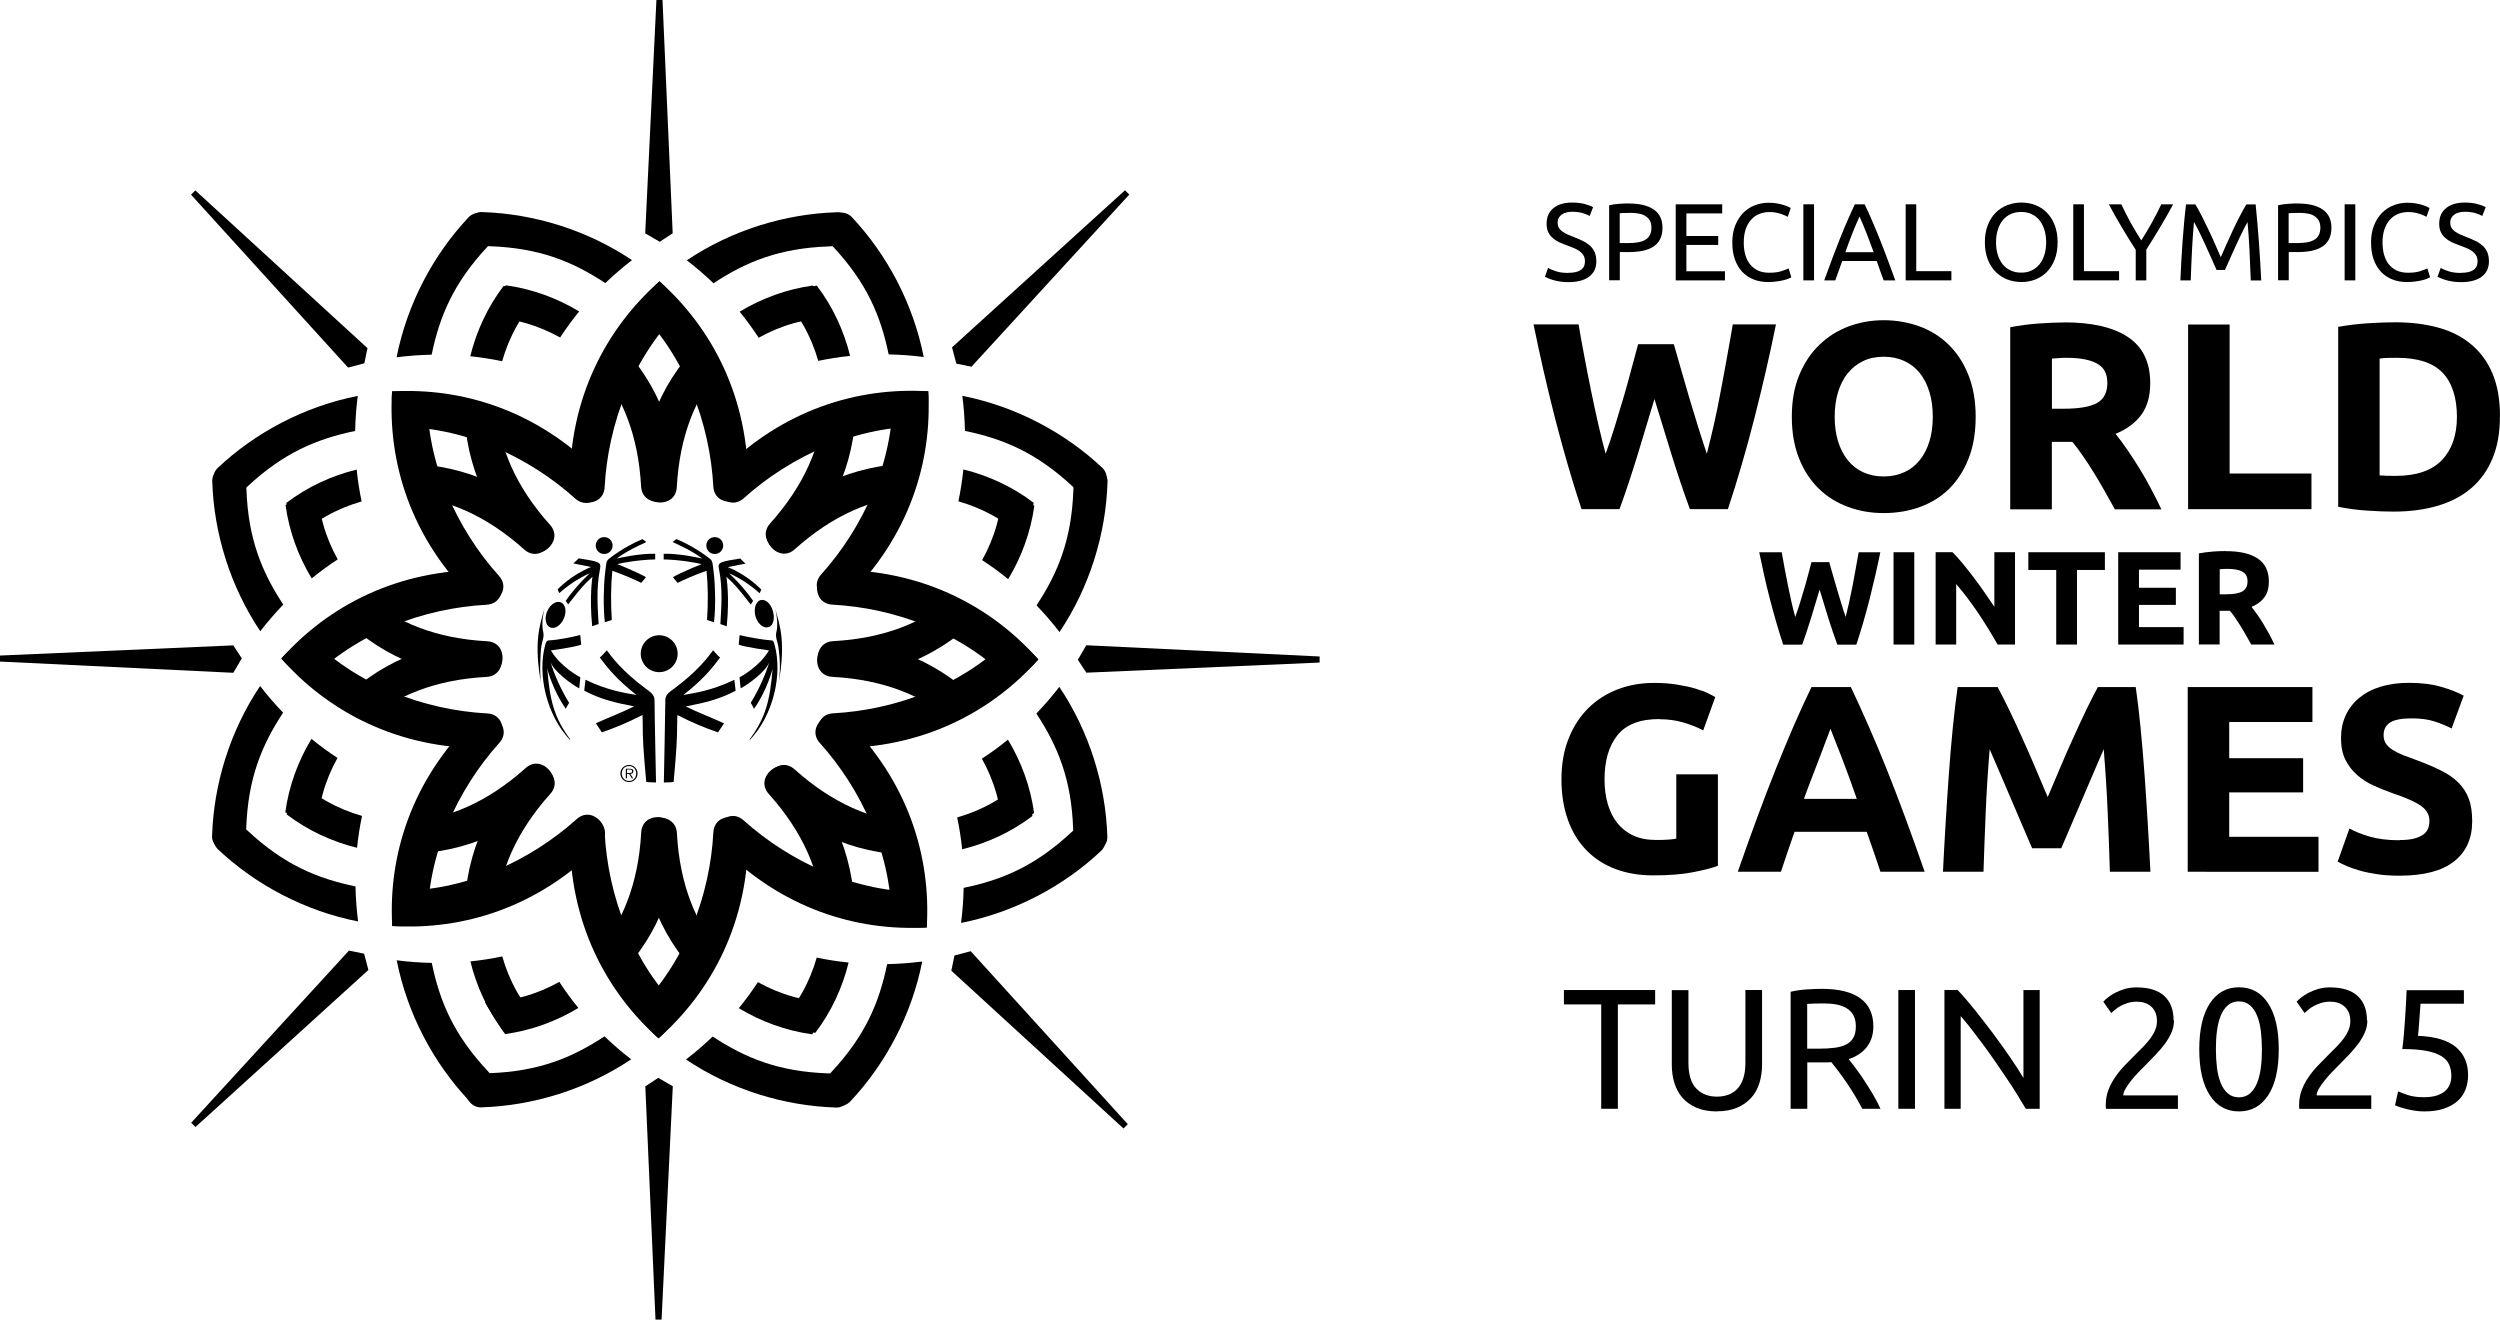 <svg height="229" viewBox="0 0 432 229" width="432" xmlns="http://www.w3.org/2000/svg"><g fill="#000" fill-rule="evenodd"><path d="m142.81 112.29s.09-.02.16-.03.14-.02.23-.02c.06 0 .11 0 .16.03.04.02.08.04.11.07 0 0 .02-.01.04-.03.02-.01.04-.02.07-.03s.06-.02.09-.03c.03 0 .07-.01.11-.01.07 0 .13.01.18.03s.08.05.11.09.04.09.05.14c0 .05.01.11.01.18v.54h-.17v-.51c0-.06 0-.11 0-.15s-.02-.08-.03-.1c-.02-.03-.04-.05-.06-.06-.03-.01-.06-.02-.1-.02-.06 0-.11 0-.14.02-.04.02-.06.03-.08.04 0 .03.02.07.02.11v.12.54h-.17v-.51c0-.06 0-.11 0-.15s-.02-.08-.03-.1c-.02-.03-.04-.05-.06-.06-.03-.01-.06-.02-.1-.02-.02 0-.04 0-.06 0s-.04 0-.06 0-.03 0-.05 0-.02 0-.03 0v.82h-.17v-.94zm1.93.81h.11c.03 0 .06 0 .08-.01v-.29s-.03-.01-.06-.02c-.03 0-.06 0-.1 0-.03 0-.05 0-.08 0s-.06.01-.08.02-.04.03-.06.05-.02.05-.02.08c0 .06.02.1.06.13.04.02.09.04.16.04zm-.02-.86c.07 0 .13 0 .18.03.05.02.09.04.12.08.03.03.05.07.06.12s.02.1.02.15v.6s-.04 0-.06.01c-.03 0-.06 0-.09.01-.03 0-.07 0-.11.01-.04 0-.08 0-.12 0-.05 0-.1 0-.15-.02-.05-.01-.09-.03-.12-.05s-.06-.06-.08-.1-.03-.09-.03-.14.01-.1.03-.14.05-.07.09-.09.08-.04.13-.05.1-.02.16-.02h.05.05.04.03v-.05s0-.06 0-.08c0-.03-.02-.05-.03-.07-.02-.02-.04-.04-.07-.05s-.06-.02-.11-.02c-.06 0-.11 0-.15.01-.04 0-.07.02-.1.02l-.02-.14s.06-.02.11-.03c.05 0 .11-.01.17-.01zm1.28.22s-.05-.03-.09-.05-.08-.02-.13-.02-.09 0-.13.03c-.04.02-.06.04-.09.07-.02.03-.04.07-.05.11 0 .04-.01.09-.01.14 0 .11.03.2.08.26.06.06.13.09.22.09h.12c.03 0 .06 0 .07-.01v-.61zm0-.65.17-.03v1.41s-.09.02-.15.03-.13.02-.21.02c-.07 0-.14-.01-.2-.04-.06-.02-.11-.06-.15-.1s-.07-.1-.1-.16c-.02-.06-.03-.13-.03-.21s0-.14.03-.2c.02-.06.05-.11.08-.16.04-.04.08-.08.14-.1.05-.02.12-.04.18-.04s.1 0 .15.02c.04.01.07.03.1.04v-.49zm.42.93c0-.09.01-.16.04-.22.02-.06.06-.12.1-.16s.09-.07.14-.09.11-.03.16-.03c.13 0 .23.04.3.12s.1.2.1.37v.03.03h-.66c0 .1.04.18.09.23s.13.08.24.08c.06 0 .11 0 .15-.02.04-.01.07-.02.09-.03l.02.15s-.06.02-.11.04c-.05.01-.11.02-.18.02-.08 0-.16-.01-.22-.04s-.11-.06-.15-.1-.07-.1-.09-.16-.03-.13-.03-.2zm.66-.09c0-.08-.02-.14-.06-.19s-.1-.08-.17-.08c-.04 0-.07 0-.1.02s-.06.04-.08.06-.04.05-.05.09c-.01.03-.02.06-.02.1zm1.65.58c-.03-.09-.07-.19-.11-.31-.04-.11-.07-.23-.11-.36-.03.12-.07.24-.11.36-.04.11-.07.22-.11.31h-.15c-.06-.13-.11-.27-.17-.44-.05-.16-.11-.34-.15-.53h.19c.01.06.03.12.04.19.02.07.04.14.05.2.02.07.04.13.06.2.02.06.04.12.06.17.02-.06.04-.12.06-.18.02-.07.04-.13.06-.2s.04-.13.05-.19c.02-.06.03-.12.04-.18h.14c.01.06.02.12.04.18s.03.13.05.19c.02.07.04.13.06.2.02.06.04.13.06.18.02-.05.04-.1.06-.17.02-.06.04-.13.06-.2s.04-.14.06-.2c.02-.07.03-.13.04-.19h.18c-.05.19-.1.37-.15.53s-.11.31-.17.44h-.15zm.82 0h-.17v-.97h.17zm-.08-1.14s-.06-.01-.08-.03-.03-.05-.03-.08.01-.06.03-.08.05-.03.08-.03.06 0 .08.03c.02.02.03.05.03.08s-.01.06-.03.08-.05.03-.08.03zm.54.17h.37v.15h-.37v.45s0 .09.01.12c0 .03.02.06.03.07.02.02.03.03.06.04.02 0 .05.01.08.01.05 0 .09 0 .13-.02.03-.01.05-.02.07-.02l.03.14s-.05.02-.09.03-.09.02-.15.02c-.07 0-.12 0-.16-.02s-.08-.04-.1-.08c-.03-.03-.04-.07-.05-.12s-.02-.11-.02-.17v-.86l.17-.03v.3zm.59.97v-1.41l.17-.03v.49s.07-.02.1-.03c.04 0 .07-.01.11-.01.08 0 .14.01.19.03s.09.05.12.09.05.09.06.14.02.11.02.18v.54h-.17v-.51c0-.06 0-.11-.01-.15 0-.04-.02-.08-.04-.1-.02-.03-.04-.04-.07-.06-.03-.01-.07-.02-.12-.02-.02 0-.04 0-.06 0s-.04 0-.06 0-.03 0-.05 0c-.01 0-.02 0-.03 0v.8h-.17zm1.78.01c-.11 0-.18-.03-.23-.07-.04-.04-.07-.11-.07-.2v-1.16l.17-.03v1.16.07c0 .02.01.03.02.04s.03.02.04.02c.02 0 .04.01.07.01l-.02.15zm1.07-.5c0 .08-.01.15-.03.21s-.05.12-.09.16-.09.08-.14.1c-.06.02-.12.04-.18.04s-.13-.01-.18-.04c-.06-.02-.1-.06-.14-.1s-.07-.1-.09-.16-.03-.13-.03-.21.01-.14.03-.21c.02-.06.05-.12.09-.16s.09-.08.14-.1c.06-.02.12-.04.18-.04s.13.01.18.04c.06.02.1.06.14.1s.07.1.09.16.03.13.03.21zm-.18 0c0-.11-.02-.2-.07-.26s-.12-.1-.2-.1-.15.03-.2.1c-.05.06-.07.15-.07.26s.02.2.07.26.12.1.2.1.15-.03.2-.1c.05-.06.07-.15.07-.26zm1.15-.48c-.05.18-.1.35-.17.52-.06.17-.13.31-.19.45h-.16c-.06-.13-.12-.28-.19-.45-.06-.17-.12-.34-.17-.52h.19c.01.06.03.13.05.19.02.07.04.14.06.2.02.07.05.13.07.2.02.06.05.12.07.17.02-.05.04-.11.07-.17.02-.06.05-.13.07-.2s.04-.14.07-.2c.02-.07.04-.13.05-.19zm.1.48c0-.09.01-.16.04-.22.02-.06.06-.12.1-.16s.09-.07.14-.09.11-.03.16-.03c.13 0 .23.04.3.12s.1.2.1.37v.03.03h-.66c0 .1.04.18.09.23s.13.08.24.08c.06 0 .11 0 .15-.02.04-.01.07-.02.09-.03l.02.15s-.06.02-.11.04c-.05.01-.11.02-.18.02-.08 0-.16-.01-.22-.04s-.11-.06-.15-.1-.07-.1-.09-.16-.03-.13-.03-.2zm.66-.09c0-.08-.02-.14-.06-.19s-.1-.08-.17-.08c-.04 0-.07 0-.1.02s-.06.04-.08.06-.04.05-.05.09c-.01.03-.02.06-.02.1zm1.03-.35s.05-.03.1-.04c.04-.01.09-.02.15-.02.07 0 .13.01.18.04.05.02.1.06.14.1s.07.1.08.16c.02.06.03.13.03.2 0 .08-.01.15-.03.21s-.06.12-.1.16-.09.08-.15.1-.13.04-.2.04c-.08 0-.15 0-.21-.02-.06-.01-.11-.02-.15-.03v-1.38l.17-.03v.52zm0 .78s.04 0 .07.01h.12c.09 0 .17-.03.22-.09.06-.06.08-.15.08-.26 0-.05 0-.1-.02-.14 0-.04-.03-.08-.05-.11s-.05-.06-.09-.07c-.04-.02-.08-.03-.13-.03s-.09 0-.13.02-.07.03-.09.05v.61zm.78.33s.03.01.05.02h.06c.07 0 .12-.02.16-.05s.07-.08.1-.15c-.08-.15-.15-.31-.22-.47-.07-.17-.12-.34-.17-.51h.19c.01.06.03.12.05.18s.04.13.06.2.05.14.08.2c.03.07.06.13.09.2.05-.13.09-.26.12-.39s.07-.26.1-.39h.18c-.04.18-.09.36-.15.52-.05.17-.11.32-.18.47-.02.06-.05.1-.08.14s-.06.07-.09.1-.07.04-.11.06c-.04.01-.09.02-.14.02-.01 0-.03 0-.04 0-.02 0-.03 0-.04 0s-.03 0-.04-.01c-.01 0-.02 0-.02 0l.03-.14zm1.25-.28s-.01.06-.03.09c-.02.02-.05.04-.09.04s-.07-.01-.09-.04c-.02-.02-.03-.05-.03-.09s.01-.06.03-.09c.02-.02.05-.04.09-.04s.07.01.09.04c.02.02.03.05.03.09zm0-.75s-.01.06-.03.09c-.02.02-.05.04-.09.04s-.07-.01-.09-.04c-.02-.02-.03-.05-.03-.09s.01-.06.03-.09c.02-.02.05-.04.09-.04s.07.01.09.04c.02.02.03.05.03.09zm-13.83 2.29h.18v.6s-.04.01-.06.02c-.03 0-.06.01-.1.02-.04 0-.08.01-.12.02-.04 0-.09 0-.13 0-.09 0-.17-.01-.25-.04-.07-.03-.14-.07-.19-.13s-.09-.13-.12-.21-.04-.18-.04-.29.02-.2.05-.29c.03-.08.08-.15.13-.21.06-.06.12-.1.2-.13.07-.03.16-.04.24-.04.06 0 .11 0 .16.01.05 0 .08.02.12.03.03.01.06.02.08.03s.03.02.04.02l-.06.15s-.08-.04-.14-.06-.12-.02-.18-.02c-.07 0-.13.01-.18.04-.05.02-.1.06-.14.1s-.07.1-.09.16-.03.14-.03.21 0 .15.03.21c.02.06.05.12.08.16.04.05.08.08.14.1.05.02.12.04.19.04h.13c.04 0 .06-.01.08-.02v-.48zm.62.64h-.17v-.97h.17zm-.08-1.14s-.06-.01-.08-.03-.03-.05-.03-.08.01-.06.03-.08.05-.03.08-.03.06 0 .08.03c.02.02.03.05.03.08s-.01.06-.03.08-.05.03-.08.03zm.71 1.01h.11c.03 0 .06 0 .08-.01v-.29s-.03-.01-.06-.02-.06 0-.1 0c-.03 0-.05 0-.08 0s-.06.01-.08.02-.04.03-.06.05-.02.05-.02.08c0 .06.02.1.06.13.04.02.09.04.16.04zm-.02-.86c.07 0 .13 0 .18.03.05.02.09.04.12.08.03.03.05.07.06.12s.02.1.02.15v.6s-.04 0-.06.01-.06 0-.09.01c-.03 0-.07 0-.11.01-.04 0-.08 0-.12 0-.05 0-.1 0-.15-.02-.05-.01-.09-.03-.12-.05s-.06-.06-.08-.1-.03-.09-.03-.14.01-.1.03-.14.05-.07.09-.09.08-.04.13-.05.1-.02.16-.02h.05.05.04.03v-.05s0-.06 0-.08c0-.03-.02-.05-.03-.07-.02-.02-.04-.04-.07-.05s-.06-.02-.11-.02c-.06 0-.11 0-.15.01-.04 0-.07.02-.1.02l-.02-.14s.06-.02.11-.03c.05 0 .11-.01.17-.01zm1.08 1.01c-.08 0-.15-.01-.21-.04-.06-.02-.11-.06-.15-.1s-.07-.1-.09-.16-.03-.13-.03-.2.01-.14.03-.2.05-.12.09-.16c.04-.05.09-.08.15-.11s.12-.04.19-.04c.04 0 .09 0 .13.01.04 0 .08.02.12.04l-.04.15s-.06-.02-.09-.03c-.03 0-.07-.01-.11-.01-.1 0-.17.03-.22.09s-.08.15-.08.27c0 .05 0 .1.02.14.01.04.03.08.06.11s.06.05.1.07.09.02.15.02c.05 0 .09 0 .12-.01.04 0 .07-.02.09-.03l.02.14s-.02.01-.04.02c-.02 0-.04.01-.06.01s-.05 0-.08.01c-.03 0-.05 0-.08 0zm1.27-.5c0 .08-.01.15-.03.21s-.05.12-.09.16-.09.08-.14.1c-.06.02-.12.04-.18.04s-.13-.01-.18-.04c-.06-.02-.1-.06-.14-.1s-.07-.1-.09-.16-.03-.13-.03-.21.01-.14.03-.21c.02-.06.05-.12.09-.16s.09-.08.14-.1c.06-.02.12-.04.18-.04s.13.01.18.04c.06.02.1.06.14.1s.07.1.09.16.03.13.03.21zm-.18 0c0-.11-.02-.2-.07-.26s-.12-.1-.2-.1-.15.03-.2.1c-.05.06-.07.15-.07.26s.02.2.07.26.12.1.2.1.15-.03.2-.1c.05-.06.07-.15.07-.26zm.43-.46s.09-.02.16-.03.14-.02.23-.02c.06 0 .11 0 .16.03.04.02.08.04.11.07 0 0 .02-.01.04-.03.02-.01.04-.02.07-.03s.06-.02.09-.03c.03 0 .07-.01.11-.01.07 0 .13.01.18.03s.08.05.11.09.04.09.05.14c0 .05.01.11.01.18v.54h-.17v-.51c0-.06 0-.11 0-.15s-.02-.08-.03-.1c-.02-.03-.04-.05-.06-.06-.03-.01-.06-.02-.1-.02-.06 0-.11 0-.14.02-.04.02-.06.03-.08.04 0 .03.02.07.02.11v.12.54h-.17v-.51c0-.06 0-.11 0-.15s-.02-.08-.03-.1c-.02-.03-.04-.05-.06-.06-.03-.01-.06-.02-.1-.02-.02 0-.04 0-.06 0s-.04 0-.06 0-.03 0-.05 0-.02 0-.03 0v.82h-.17v-.94zm2.45.46c0 .08-.01.15-.03.21s-.05.12-.09.16-.09.08-.14.1c-.06.02-.12.04-.18.04s-.13-.01-.18-.04c-.06-.02-.1-.06-.14-.1s-.07-.1-.09-.16-.03-.13-.03-.21.01-.14.03-.21c.02-.06.05-.12.09-.16s.09-.08.14-.1c.06-.02.12-.04.18-.04s.13.01.18.04c.06.02.1.06.14.1s.07.1.09.16.03.13.03.21zm-.18 0c0-.11-.02-.2-.07-.26s-.12-.1-.2-.1-.15.03-.2.1c-.05.06-.07.15-.07.26s.02.2.07.26.12.1.2.1.15-.03.2-.1c.05-.06.07-.15.07-.26zm.86-.81h.18v1.29h-.18zm.65.32h.37v.15h-.37v.45s0 .09.01.12c0 .03.02.06.03.07.01.02.03.03.06.04.02 0 .05.01.08.01.05 0 .09 0 .13-.02.03-.01.05-.02.07-.02l.03.14s-.05.02-.09.03-.09.02-.15.02c-.07 0-.12 0-.16-.02s-.08-.04-.1-.08c-.03-.03-.04-.07-.05-.12s-.02-.11-.02-.17v-.86l.17-.03v.3z"/><path d="m152.93 115.18h.11c.03 0 .06 0 .08-.01v-.29s-.03-.01-.06-.02c-.03 0-.06 0-.1 0-.03 0-.05 0-.08 0s-.06.01-.08.02-.04.03-.06.05-.02.05-.02.08c0 .06.02.1.06.13.04.02.09.04.16.04zm-.01-.86c.07 0 .13 0 .18.03.05.02.09.04.12.08.03.03.05.07.06.12s.02.1.02.15v.6s-.04 0-.06.01c-.03 0-.06 0-.09.01-.03 0-.07 0-.11.01-.04 0-.08 0-.12 0-.05 0-.1 0-.15-.02-.05-.01-.09-.03-.12-.05s-.06-.06-.08-.1-.03-.09-.03-.14.01-.1.03-.14.05-.07.09-.09.08-.04.13-.05.1-.02.16-.02h.05.05.04.03v-.05s0-.06 0-.08c0-.03-.02-.05-.03-.07-.02-.02-.04-.04-.07-.05s-.06-.02-.11-.02c-.06 0-.11 0-.15.01-.04 0-.07.02-.1.02l-.02-.14s.06-.02.11-.03c.05 0 .11-.01.17-.01zm.95 1.01c-.11 0-.18-.03-.23-.07-.04-.04-.07-.11-.07-.2v-1.16l.17-.03v1.16.07c0 .02.01.03.02.04s.03.02.04.02c.02 0 .04.01.07.01l-.02.15zm.39-.02h-.17v-.97h.17zm-.09-1.14s-.06-.01-.08-.03-.03-.05-.03-.08.01-.06.03-.08.05-.03.08-.03.06 0 .08.03c.02.02.03.05.03.08s-.01.06-.03.08-.05.03-.08.03zm.71 1.01h.11c.03 0 .06 0 .08-.01v-.29s-.03-.01-.06-.02c-.03 0-.06 0-.1 0-.03 0-.05 0-.08 0s-.06.01-.08.02-.04.03-.06.05-.02.05-.02.08c0 .06.02.1.06.13.04.02.09.04.16.04zm-.02-.86c.07 0 .13 0 .18.03.05.02.09.04.12.08.03.03.05.07.06.12s.02.1.02.15v.6s-.04 0-.06.01c-.03 0-.06 0-.09.01-.03 0-.07 0-.11.01-.04 0-.08 0-.12 0-.05 0-.1 0-.15-.02-.05-.01-.09-.03-.12-.05s-.06-.06-.08-.1-.03-.09-.03-.14.01-.1.03-.14.05-.07.09-.09.08-.04.13-.05.1-.02.16-.02h.05.05.04.03v-.05s0-.06 0-.08c0-.03-.02-.05-.03-.07-.02-.02-.04-.04-.07-.05s-.06-.02-.11-.02c-.06 0-.11 0-.15.01-.04 0-.07.02-.1.02l-.02-.14s.06-.02.11-.03c.05 0 .11-.01.17-.01zm.66.05s.09-.02.16-.03.14-.02.23-.02c.08 0 .14.01.19.03s.09.05.12.09.05.09.06.14.02.11.02.18v.54h-.17v-.51c0-.06 0-.11-.01-.15 0-.04-.02-.08-.04-.1-.02-.03-.04-.04-.07-.06-.03-.01-.07-.02-.12-.02-.02 0-.04 0-.06 0s-.04 0-.06 0-.03 0-.05 0c-.01 0-.02 0-.03 0v.82h-.17v-.94zm1.92.46c0 .08-.01.15-.03.21s-.05.12-.09.16-.09.08-.14.1c-.06.02-.12.04-.18.04s-.13-.01-.18-.04c-.06-.02-.1-.06-.14-.1s-.07-.1-.09-.16-.03-.13-.03-.21.01-.14.03-.21c.02-.06.05-.12.09-.16s.09-.08.14-.1c.06-.02.12-.04.18-.04s.13.01.18.04c.06.02.1.06.14.1s.07.1.09.16.03.13.03.21zm-.18 0c0-.11-.02-.2-.07-.26s-.12-.1-.2-.1-.15.03-.2.1c-.05.06-.07.15-.07.26s.02.2.07.26.12.1.2.1.15-.03.2-.1c.05-.06.07-.15.07-.26z"/><path d="m95.07 108.42c.8.34 1.86-.35 2.37-1.55.52-1.19.28-2.44-.51-2.78-.8-.34-1.86.35-2.37 1.54-.37.86-.35 1.74-.02 2.3.13.22.31.39.53.48z" fill-rule="nonzero"/><path d="m104.4 95.73c.81 0 1.46-.65 1.46-1.46s-.65-1.46-1.46-1.46-1.46.65-1.46 1.46.65 1.46 1.46 1.46z" fill-rule="nonzero"/><path d="m104.55 99.14c-.23 1.87-.35 5.72-.03 8.37 0 0 1.2-.35 1.2-.38-.2-2.93-.16-5.99.09-8.5 2.27.81 3.8 1.51 5 2.09.29-.31.53-.66.81-.98-1.29-.79-4.91-2.25-4.95-2.26.84-.23 3.7-.75 6.55-.81.01 0-.02-.98 0-.98-2.64-.08-6.31.73-6.67.84 1.79-1.34 3.57-2.13 5.13-2.86-.12-.08-.65-.51-.65-.51-3.33 1.36-5.84 3.43-5.86 3.45-.45.41-.39.64-.62 2.54z" fill-rule="nonzero"/><path d="m96.65 102.49c2.61-2.36 5.3-3.46 5.26-3.42-2.08 1.95-3.31 3.55-4.15 4.75.15.21.26.43.41.63 2.43-3.09 2.53-3.21 4.21-4.79 0 .04-.57 3.37-.05 8.56 0 0 1.1-.42 1.11-.37-.14-2.81-.46-6.05.26-9.64.19-1.04-.17-1.18-3.7-1.73-.23.26-.39.38-.92.88l3.06.61c-3.58 1.46-5.78 3.88-5.78 3.88s.27.65.29.62z" fill-rule="nonzero"/><path d="m123.51 95.73c.81 0 1.46-.65 1.46-1.46s-.65-1.46-1.46-1.46-1.46.65-1.46 1.46.65 1.46 1.46 1.46z" fill-rule="nonzero"/><path d="m114.68 96.67c2.85.06 5.7.58 6.55.81-.03.01-3.66 1.47-4.95 2.26.28.32.52.67.81.98 1.2-.58 2.73-1.29 5-2.09.26 2.52.29 5.57.09 8.5 0 .03 1.2.38 1.2.38.32-2.65.2-6.5-.03-8.37-.23-1.9-.18-2.13-.62-2.54-.02-.02-2.52-2.08-5.86-3.45 0 0-.52.43-.65.51 1.56.73 3.34 1.52 5.13 2.86-.36-.1-4.03-.91-6.67-.83.03 0-.01.98 0 .98z" fill-rule="nonzero"/><path d="m124.22 98.22c.72 3.58.41 6.83.26 9.64 0-.04 1.1.37 1.1.37.52-5.19-.05-8.52-.06-8.56 1.68 1.58 1.78 1.7 4.21 4.79.15-.2.26-.43.41-.63-.84-1.2-2.07-2.81-4.15-4.75-.04-.04 2.66 1.06 5.26 3.42.03.03.3-.62.3-.62s-2.2-2.42-5.78-3.88l3.06-.61c-.53-.5-.69-.62-.92-.88-3.53.55-3.89.69-3.7 1.73z" fill-rule="nonzero"/><path d="m93.87 109.2c-.45-1.78.27-4.19.25-4.15-.92 3.14-1.89 6-.62 13.11-.27-1.67-.14-5.31.05-6.52.13-.83.53-1.58.32-2.44z" fill-rule="nonzero"/><path d="m100.25 109.74c-1.62.38-3.73.84-5.4.92-.48.02-.58.57-.63.77-1.41 5.13.23 12.16 4.27 16.43 0 0 .06-.09.05-.09-2.74-3.7-3.54-6.66-3.97-12.23 0 .04.92 3.72 3.21 6.95-.03-.04.48-.94.56-1.04-1.43-2.31-2.6-4.97-3.24-7.14.49 1.64 3.78 4.04 4.99 4.64l.19-1.91c-.13-.07-3.42-1.8-5.09-4.65.03 0 4.25-.57 5.24-1-.08-.49-.13-1.65-.17-1.65z" fill-rule="nonzero"/><path d="m133.38 110.67c-1.67-.12-3.94-.54-5.56-.92-.04 0-.1 1.15-.17 1.64.99.43 5.2.99 5.23 1-1.67 2.86-4.97 4.59-5.09 4.65l.19 1.91c1.21-.6 4.51-3 4.99-4.64-.64 2.16-1.82 4.82-3.24 7.14.08.1.59 1 .56 1.04 2.29-3.22 3.21-6.91 3.21-6.95-.43 5.57-1.24 8.53-3.97 12.23l.05.09c4.04-4.27 5.68-11.3 4.27-16.43-.06-.2-.15-.74-.48-.77z" fill-rule="nonzero"/><path d="m130.58 106.61c.4 1.24 1.39 2.03 2.21 1.76.23-.07.43-.22.58-.43.38-.52.44-1.39.2-2.29-.4-1.49-1.38-2.2-2.21-1.93-.82.26-1.17 1.65-.78 2.89z" fill-rule="nonzero"/><path d="m133.91 105.06s.7 2.37.25 4.15c-.22.86.18 1.61.32 2.44.42 2.63.32 4.85.05 6.52 1.27-7.11.3-9.97-.62-13.11z" fill-rule="nonzero"/><path d="m117.1 112.96c0-1.76-1.43-3.19-3.19-3.19s-3.19 1.43-3.19 3.19 1.43 3.19 3.19 3.19 3.19-1.43 3.19-3.19z" fill-rule="nonzero"/><path d="m126.92 117.46c-3.94 1.89-6.84 2.28-8.83 2.63 3.4-2.68 4.94-4.58 6.34-6.47-.26-.21-.37-.31-1.22-1.24-.73 1-2.66 3.65-6.88 6.73-.81.59-1.05.79-1.28 1.35-.1.23-.09.7-.09 1.05 0 1.58-.25 13.65-.25 13.71.4 0 1.69-.06 1.69-.1.5-5.37.6-7.48.61-9.9 0-.87.04-1.58.04-1.66 2.8 1.43 4.69 2.18 7.02 3 .13-.17 1.02-1.57 1.06-1.56-2.21-1.01-4.46-1.85-6.63-2.93 3.27-.63 5.68-1.18 8.6-2.7.05-.03-.24-1.88-.19-1.9z" fill-rule="nonzero"/><path d="m113.11 121.51c0-.35 0-.82-.09-1.05-.23-.56-.48-.76-1.28-1.35-4.22-3.08-6.15-5.73-6.88-6.73-.84.93-.96 1.03-1.22 1.24 1.41 1.88 2.94 3.79 6.34 6.47-1.99-.35-4.89-.74-8.82-2.63.05.02-.24 1.88-.19 1.9 2.92 1.52 5.33 2.07 8.6 2.7-2.16 1.08-4.42 1.92-6.62 2.93.04-.02.92 1.39 1.05 1.56 2.33-.82 4.22-1.57 7.02-3 0 .08.04.78.04 1.66 0 2.41.11 4.52.61 9.9 0 .04 1.29.1 1.69.1 0-.06-.26-12.13-.25-13.71z" fill-rule="nonzero"/><path d="m108.65 133.57h-.31v-.59h.47c.21 0 .42.03.42.29 0 .34-.35.3-.58.3zm.8-.29c0-.27-.15-.44-.59-.44h-.72v1.66h.2v-.77h.37l.47.77h.24l-.5-.77c.29 0 .52-.13.52-.45z" fill-rule="nonzero"/><path d="m108.69 134.95c-.72 0-1.25-.56-1.25-1.29s.52-1.29 1.25-1.29 1.25.56 1.25 1.29-.52 1.29-1.25 1.29zm0-2.77c-.82 0-1.49.67-1.49 1.48s.67 1.48 1.49 1.48 1.48-.66 1.48-1.48-.66-1.48-1.48-1.48z" fill-rule="nonzero"/><path d="m114 41.78 2.24-1.47-1.76-40.31h-1.05l-1.94 40.32z"/><path d="m121.87 58.36c-6.99 6.56-11.3 15.88-10.93 25.55 0 3.6 5.8 4.09 6.01.28.47-8.86 3.31-15.87 7.81-20.8-.87-1.74-1.83-3.42-2.88-5.03z"/><path d="m140.47 49.34c-4.55.63-8.84 2.21-12.66 4.52 1.19 1.46 2.29 2.96 3.29 4.5 3.76-2.1 8.1-3.44 12.84-3.46.17 0-3.42-5.57-3.47-5.57z"/><path d="m87.42 49.3c4.55.63 8.84 2.21 12.66 4.52-1.19 1.46-2.29 2.96-3.29 4.5-3.76-2.1-8.1-3.44-12.84-3.46-.17 0 3.42-5.57 3.47-5.57z"/><path d="m113.96 48.61c-9.14 8.05-15.64 20.13-15.49 35.31 0 3.6 5.8 4.09 6.01.28.57-10.71 4.79-22.67 13.52-31.03-1.32-1.54-2.51-3.19-4.04-4.56z"/><path d="m144.55 36.68c-8.89.28-18.07 3.07-25.87 8.3 1.62 1.24 3.15 2.57 4.61 3.97 5.66-3.73 11.4-6.07 19.96-6.37 5.94-.2 4.46-6.01 1.31-5.91z"/><path d="m83.34 36.65c8.89.28 18.07 3.07 25.87 8.3-1.62 1.24-3.15 2.57-4.61 3.97-5.66-3.73-11.4-6.07-19.96-6.37-5.94-.2-4.46-6.01-1.31-5.91z"/><path d="m105.97 58.33c6.93 6.56 11.19 15.82 10.82 25.45 0 3.6-5.8 4.09-6.01.28-.47-8.81-3.27-15.77-7.72-20.7.88-1.74 1.85-3.41 2.9-5.03z"/><path d="m113.96 48.61c9.06 8.05 15.45 20.07 15.31 35.17 0 3.6-5.8 4.09-6.01.28-.57-10.65-4.75-22.55-13.39-30.9 1.33-1.54 2.56-3.18 4.09-4.55z"/><path d="m113.75 186.25-2.24 1.47 1.76 40.31h1.05l1.94-40.32z"/><path d="m105.88 169.67c6.99-6.56 11.3-15.88 10.93-25.55 0-3.6-5.8-4.09-6.01-.28-.47 8.86-3.31 15.87-7.81 20.8.87 1.74 1.83 3.42 2.88 5.03z"/><path d="m87.28 178.69c4.55-.63 8.84-2.21 12.66-4.52-1.19-1.46-2.29-2.96-3.29-4.5-3.76 2.1-8.1 3.44-12.84 3.46-.17 0 3.42 5.57 3.47 5.57z"/><path d="m140.33 178.73c-4.55-.63-8.84-2.21-12.66-4.52 1.19-1.46 2.29-2.96 3.29-4.5 3.76 2.1 8.1 3.44 12.84 3.46.17 0-3.42 5.57-3.47 5.57z"/><path d="m113.79 179.42c9.14-8.05 15.64-20.13 15.49-35.31 0-3.6-5.8-4.09-6.01-.28-.57 10.71-4.79 22.67-13.52 31.03 1.32 1.54 2.51 3.19 4.04 4.56z"/><path d="m83.2 191.35c8.89-.28 18.07-3.07 25.87-8.3-1.62-1.24-3.15-2.57-4.61-3.97-5.66 3.73-11.4 6.07-19.96 6.37-5.94.2-4.46 6.01-1.31 5.91z"/><path d="m144.41 191.38c-8.89-.28-18.07-3.07-25.87-8.3 1.62-1.24 3.15-2.57 4.61-3.97 5.66 3.73 11.4 6.07 19.96 6.37 5.94.2 4.46 6.01 1.31 5.91z"/><path d="m121.78 169.7c-6.93-6.56-11.19-15.82-10.82-25.45 0-3.6 5.8-4.09 6.01-.28.47 8.81 3.27 15.77 7.72 20.7-.88 1.74-1.85 3.41-2.9 5.03z"/><path d="m113.79 179.42c-9.06-8.05-15.45-20.07-15.31-35.17 0-3.6 5.8-4.09 6.01-.28.57 10.65 4.75 22.55 13.39 30.9-1.33 1.54-2.56 3.18-4.09 4.55z"/><path d="m62.96 62.78.54-2.62-29.75-27.26-.74.74 27.14 29.88z"/><path d="m80.25 68.94c-.3 9.59 3.23 19.22 10.34 25.8 2.54 2.55 7-1.21 4.45-4.05-5.93-6.6-8.88-13.56-9.19-20.23-1.85-.61-3.71-1.12-5.59-1.52z"/><path d="m87.02 49.41c-2.78 3.66-4.69 7.82-5.76 12.15 1.87.19 3.71.48 5.51.86 1.18-4.14 3.3-8.16 6.63-11.52.12-.12-6.36-1.52-6.39-1.49z"/><path d="m49.48 86.9c3.66-2.78 7.81-4.69 12.15-5.76.19 1.87.48 3.71.86 5.51-4.14 1.18-8.16 3.3-11.52 6.64-.12.12-1.52-6.36-1.49-6.39z"/><path d="m67.75 67.64c-.77 12.16 3.18 25.29 14.02 35.92 2.54 2.55 7-1.21 4.45-4.05-7.17-7.97-12.64-19.41-12.38-31.5-2.03-.16-4.03-.48-6.08-.37z"/><path d="m80.95 37.57c-6.09 6.48-10.6 14.95-12.42 24.17 2.02-.26 4.05-.41 6.06-.45 1.37-6.64 3.77-12.36 9.61-18.62 4.06-4.35-1.09-7.4-3.25-5.1z"/><path d="m37.65 80.83c6.48-6.09 14.95-10.6 24.17-12.42-.26 2.02-.41 4.05-.45 6.06-6.64 1.37-12.36 3.77-18.62 9.61-4.35 4.06-7.4-1.09-5.1-3.25z"/><path d="m68.98 80.16c9.54-.26 19.1 3.27 25.65 10.34 2.55 2.54-1.21 7-4.05 4.45-6.56-5.89-13.47-8.84-20.1-9.18-.61-1.85-1.11-3.72-1.5-5.6z"/><path d="m67.75 67.64c12.1-.71 25.12 3.27 35.69 14.05 2.55 2.54-1.21 7-4.05 4.45-7.93-7.13-19.3-12.59-31.32-12.38-.15-2.03-.44-4.06-.33-6.11z"/><path d="m164.93 165.11-.54 2.63 29.75 27.26.74-.74-27.14-29.89z"/><path d="m147.64 158.95c.3-9.59-3.23-19.22-10.34-25.8-2.54-2.55-7 1.21-4.45 4.05 5.93 6.6 8.88 13.56 9.19 20.23 1.85.61 3.71 1.12 5.59 1.52z"/><path d="m140.88 178.48c2.78-3.66 4.69-7.81 5.76-12.15-1.87-.19-3.71-.48-5.51-.86-1.18 4.14-3.3 8.16-6.64 11.52-.12.12 6.36 1.52 6.39 1.49z"/><path d="m178.41 141c-3.66 2.78-7.81 4.69-12.15 5.76-.19-1.87-.48-3.71-.86-5.51 4.14-1.18 8.16-3.3 11.52-6.64.12-.12 1.52 6.36 1.49 6.39z"/><path d="m160.14 160.26c.77-12.16-3.18-25.29-14.02-35.92-2.54-2.55-7 1.21-4.45 4.05 7.17 7.97 12.64 19.41 12.38 31.5 2.02.16 4.03.48 6.08.37z"/><path d="m146.94 190.32c6.09-6.48 10.6-14.95 12.42-24.17-2.02.26-4.05.41-6.06.45-1.37 6.64-3.77 12.36-9.61 18.62-4.06 4.35 1.09 7.4 3.25 5.1z"/><path d="m190.24 147.06c-6.48 6.09-14.95 10.6-24.17 12.42.26-2.02.41-4.05.45-6.06 6.64-1.37 12.36-3.77 18.62-9.61 4.35-4.06 7.4 1.09 5.1 3.25z"/><path d="m158.91 147.74c-9.54.26-19.1-3.27-25.65-10.34-2.55-2.54 1.21-7 4.05-4.45 6.56 5.89 13.47 8.84 20.1 9.18.61 1.85 1.11 3.72 1.5 5.6z"/><path d="m160.14 160.26c-12.1.71-25.12-3.27-35.69-14.05-2.55-2.54 1.21-7 4.05-4.45 7.93 7.13 19.3 12.59 31.32 12.38.15 2.03.44 4.06.33 6.11z"/><path d="m41.78 113.76-1.47-2.24-40.31 1.76v1.04l40.32 1.94z"/><path d="m58.37 105.89c6.56 6.99 15.87 11.3 25.55 10.93 3.6 0 4.09-5.8.28-6.01-8.86-.47-15.87-3.31-20.8-7.81-1.74.87-3.42 1.83-5.03 2.88z"/><path d="m49.34 87.29c.63 4.55 2.21 8.84 4.52 12.66 1.46-1.19 2.96-2.29 4.5-3.29-2.1-3.76-3.44-8.1-3.46-12.84 0-.17-5.57 3.42-5.57 3.47z"/><path d="m49.3 140.34c.63-4.55 2.21-8.84 4.52-12.66 1.46 1.19 2.96 2.29 4.5 3.29-2.1 3.76-3.44 8.1-3.46 12.84 0 .17-5.57-3.42-5.57-3.47z"/><path d="m48.61 113.8c8.05 9.14 20.13 15.63 35.31 15.49 3.6 0 4.09-5.8.28-6.01-10.71-.57-22.67-4.79-31.03-13.52-1.54 1.32-3.19 2.51-4.56 4.04z"/><path d="m36.68 83.21c.28 8.89 3.07 18.07 8.3 25.87 1.24-1.62 2.57-3.15 3.97-4.61-3.73-5.66-6.07-11.4-6.37-19.96-.2-5.94-6.01-4.46-5.91-1.31z"/><path d="m36.65 144.41c.28-8.89 3.07-18.07 8.3-25.87 1.24 1.62 2.57 3.15 3.97 4.61-3.73 5.66-6.07 11.4-6.37 19.96-.2 5.94-6.01 4.46-5.91 1.31z"/><path d="m58.33 121.78c6.56-6.93 15.82-11.19 25.45-10.82 3.6 0 4.09 5.8.28 6.01-8.81.47-15.77 3.27-20.7 7.72-1.74-.88-3.41-1.85-5.03-2.9z"/><path d="m48.61 113.8c8.05-9.06 20.08-15.45 35.18-15.31 3.6 0 4.09 5.8.28 6.01-10.65.57-22.55 4.75-30.9 13.39-1.54-1.33-3.18-2.56-4.55-4.09z"/><path d="m186.25 114.01 1.47 2.23 40.31-1.75v-1.05l-40.32-1.94z"/><path d="m169.67 121.88c-6.56-6.99-15.88-11.3-25.55-10.93-3.6 0-4.09 5.8-.28 6.01 8.86.47 15.87 3.31 20.8 7.81 1.74-.87 3.42-1.83 5.03-2.88z"/><path d="m178.69 140.47c-.63-4.55-2.21-8.84-4.52-12.66-1.46 1.19-2.96 2.29-4.5 3.29 2.1 3.76 3.44 8.1 3.46 12.84 0 .17 5.57-3.42 5.57-3.47z"/><path d="m178.73 87.42c-.63 4.55-2.21 8.84-4.52 12.66-1.46-1.19-2.96-2.29-4.5-3.29 2.1-3.76 3.44-8.1 3.46-12.84 0-.17 5.57 3.42 5.57 3.47z"/><path d="m179.42 113.96c-8.05-9.14-20.13-15.63-35.31-15.49-3.6 0-4.09 5.8-.28 6.01 10.71.57 22.67 4.79 31.03 13.52 1.54-1.32 3.19-2.51 4.56-4.04z"/><path d="m191.35 144.56c-.28-8.89-3.07-18.07-8.3-25.87-1.24 1.62-2.57 3.15-3.97 4.61 3.73 5.66 6.07 11.4 6.36 19.96.2 5.94 6.01 4.46 5.91 1.31z"/><path d="m191.38 83.35c-.28 8.89-3.07 18.07-8.3 25.87-1.24-1.62-2.57-3.15-3.97-4.61 3.73-5.66 6.07-11.4 6.37-19.96.2-5.94 6.01-4.46 5.91-1.31z"/><path d="m169.7 105.98c-6.56 6.93-15.82 11.19-25.45 10.82-3.6 0-4.09-5.8-.28-6.01 8.81-.47 15.77-3.27 20.7-7.72 1.74.88 3.41 1.85 5.03 2.9z"/><path d="m179.42 113.96c-8.05 9.06-20.07 15.45-35.17 15.31-3.6 0-4.09-5.8-.28-6.01 10.65-.57 22.55-4.75 30.9-13.39 1.54 1.33 3.18 2.56 4.55 4.09z"/><path d="m62.92 164.8-2.62-.54-27.26 29.75.74.74 29.88-27.14z"/><path d="m69.08 147.51c9.59.3 19.22-3.23 25.8-10.34 2.55-2.54-1.21-7-4.05-4.45-6.6 5.93-13.56 8.88-20.23 9.19-.61 1.85-1.12 3.71-1.52 5.59z"/><path d="m49.55 140.74c3.66 2.78 7.82 4.69 12.15 5.76.19-1.87.48-3.71.86-5.51-4.14-1.18-8.16-3.3-11.52-6.63-.12-.12-1.52 6.36-1.49 6.39z"/><path d="m87.04 178.28c-2.78-3.66-4.69-7.81-5.76-12.15 1.87-.19 3.71-.48 5.51-.86 1.18 4.14 3.3 8.16 6.64 11.52.12.12-6.36 1.52-6.39 1.49z"/><path d="m67.78 160.01c12.16.77 25.29-3.18 35.92-14.02 2.55-2.54-1.21-7-4.05-4.45-7.97 7.17-19.41 12.64-31.5 12.38-.16 2.02-.48 4.03-.37 6.08z"/><path d="m37.71 146.81c6.48 6.09 14.95 10.6 24.17 12.42-.26-2.02-.41-4.05-.45-6.06-6.64-1.37-12.36-3.77-18.62-9.61-4.35-4.06-7.4 1.09-5.1 3.25z"/><path d="m80.97 190.11c-6.09-6.48-10.6-14.95-12.42-24.17 2.02.26 4.05.41 6.06.45 1.37 6.64 3.77 12.36 9.61 18.62 4.06 4.35-1.09 7.4-3.25 5.1z"/><path d="m80.3 158.78c-.26-9.54 3.27-19.1 10.34-25.65 2.54-2.55 7 1.21 4.45 4.05-5.89 6.56-8.84 13.47-9.18 20.1-1.85.61-3.72 1.11-5.6 1.5z"/><path d="m67.78 160.01c-.71-12.1 3.27-25.12 14.05-35.69 2.54-2.55 7 1.21 4.45 4.05-7.13 7.93-12.59 19.3-12.38 31.32-2.03.15-4.06.44-6.11.33z"/><path d="m165.25 62.83 2.62.54 27.27-29.75-.74-.74-29.89 27.14z"/><path d="m159.09 80.12c-9.59-.3-19.22 3.23-25.8 10.34-2.55 2.54 1.21 7 4.05 4.45 6.6-5.93 13.56-8.88 20.23-9.19.61-1.85 1.12-3.71 1.52-5.59z"/><path d="m178.62 86.88c-3.66-2.78-7.81-4.69-12.15-5.76-.19 1.87-.48 3.71-.86 5.51 4.15 1.18 8.16 3.3 11.52 6.63.12.12 1.52-6.36 1.49-6.39z"/><path d="m141.14 49.35c2.78 3.66 4.69 7.81 5.76 12.15-1.87.19-3.71.48-5.51.86-1.18-4.14-3.3-8.16-6.63-11.52-.12-.12 6.36-1.52 6.39-1.49z"/><path d="m160.4 67.62c-12.16-.77-25.29 3.18-35.92 14.02-2.55 2.54 1.21 7 4.05 4.45 7.97-7.17 19.41-12.64 31.5-12.38.16-2.03.48-4.03.37-6.08z"/><path d="m190.46 80.82c-6.48-6.09-14.95-10.6-24.17-12.42.26 2.02.41 4.05.45 6.06 6.64 1.37 12.36 3.77 18.62 9.61 4.35 4.06 7.4-1.09 5.1-3.25z"/><path d="m147.2 37.52c6.09 6.48 10.6 14.95 12.42 24.17-2.02-.26-4.05-.41-6.06-.45-1.37-6.64-3.77-12.36-9.61-18.62-4.06-4.35 1.09-7.4 3.25-5.1z"/><path d="m147.87 68.85c.26 9.54-3.27 19.1-10.34 25.65-2.54 2.55-7-1.21-4.45-4.05 5.89-6.56 8.84-13.47 9.18-20.1 1.85-.61 3.72-1.11 5.6-1.5z"/><path d="m160.4 67.62c.71 12.1-3.27 25.12-14.05 35.69-2.54 2.55-7-1.21-4.45-4.05 7.13-7.93 12.59-19.3 12.38-31.32 2.03-.15 4.06-.44 6.11-.33z"/><g fill-rule="nonzero"><path d="m271.005 47.146c1.929 0 2.876-.66 2.876-1.979 0-.406-.084-.744-.254-1.032-.169-.288-.406-.524-.693-.744-.288-.203-.626-.389-.998-.541-.372-.152-.761-.304-1.184-.457-.474-.169-.931-.355-1.371-.558-.423-.203-.795-.457-1.116-.744-.322-.287-.558-.626-.744-1.015-.187-.389-.271-.863-.271-1.421 0-1.15.389-2.047 1.184-2.69.778-.643 1.861-.964 3.248-.964.795 0 1.522.085 2.165.254.643.169 1.134.355 1.438.558l-.592 1.506c-.271-.169-.66-.321-1.184-.491-.524-.152-1.133-.237-1.827-.237-.355 0-.677.034-.981.118-.305.068-.575.186-.795.338-.22.152-.406.338-.542.575-.135.237-.203.507-.203.829 0 .355.068.643.203.896.136.237.339.457.593.643.253.186.541.355.879.507.339.152.711.304 1.117.457.575.22 1.082.457 1.556.677s.88.507 1.235.812c.355.321.609.694.812 1.133.186.44.288.964.288 1.59 0 1.15-.423 2.03-1.269 2.656s-2.03.93-3.553.93c-.524 0-.998-.034-1.438-.102-.439-.068-.829-.152-1.167-.254s-.643-.203-.88-.304c-.253-.102-.439-.203-.575-.271l.542-1.522c.287.169.727.355 1.319.558s1.32.304 2.182.304z"/><path d="m281.527 35.169c1.844 0 3.265.355 4.263 1.049.999.694 1.489 1.742 1.489 3.147 0 .761-.135 1.404-.406 1.945-.271.541-.66.981-1.167 1.302-.508.338-1.134.575-1.861.728-.727.152-1.556.22-2.487.22h-1.455v4.872h-1.843v-12.958c.524-.118 1.099-.22 1.742-.254.643-.051 1.218-.068 1.759-.068zm.153 1.624c-.778 0-1.387.017-1.793.051v5.16h1.387c.626 0 1.201-.034 1.708-.118.508-.085.931-.22 1.286-.423s.609-.457.812-.812c.186-.338.288-.778.288-1.303 0-.524-.102-.93-.288-1.252-.203-.321-.457-.592-.795-.795-.338-.203-.728-.338-1.167-.406-.44-.068-.914-.118-1.404-.118z"/><path d="m289.563 48.449v-13.144h8.035v1.573h-6.191v3.908h5.498v1.539h-5.498v4.551h6.665v1.573z"/><path d="m305.515 48.736c-.93 0-1.759-.152-2.52-.457-.762-.304-1.405-.744-1.946-1.319-.541-.575-.964-1.303-1.269-2.148-.304-.846-.439-1.827-.439-2.927 0-1.099.169-2.081.507-2.926.338-.846.795-1.573 1.353-2.148.576-.575 1.235-1.032 1.997-1.319.761-.304 1.573-.457 2.419-.457.541 0 1.032.034 1.471.118.44.085.812.169 1.134.271.321.102.592.203.795.304s.338.169.423.22l-.525 1.522c-.118-.068-.27-.152-.49-.254-.22-.085-.457-.169-.728-.271-.27-.085-.575-.169-.896-.22-.322-.051-.643-.085-.981-.085-.694 0-1.32.118-1.878.355-.558.237-1.032.592-1.421 1.049-.389.457-.694 1.015-.897 1.658s-.304 1.387-.304 2.182c0 .795.084 1.506.27 2.148.187.643.457 1.201.829 1.658.373.457.829.812 1.371 1.066.558.254 1.184.372 1.928.372.846 0 1.556-.085 2.098-.271.558-.169.981-.338 1.252-.474l.473 1.522c-.084.068-.254.135-.473.237-.22.102-.508.186-.846.271-.339.085-.745.169-1.201.22-.457.068-.948.102-1.472.102z"/><path d="m311.622 35.304h1.844v13.144h-1.844z"/><path d="m325.494 48.449c-.22-.575-.423-1.133-.609-1.675-.187-.558-.39-1.117-.593-1.675h-5.954l-1.201 3.349h-1.912c.508-1.387.981-2.673 1.421-3.857.44-1.184.88-2.301 1.303-3.366.423-1.066.846-2.081 1.268-3.045.423-.964.846-1.929 1.303-2.876h1.692c.456.947.896 1.912 1.302 2.876.423.964.846 1.979 1.269 3.045.423 1.066.863 2.182 1.303 3.366.439 1.184.913 2.47 1.421 3.857zm-1.726-4.872c-.406-1.1-.812-2.165-1.201-3.197-.406-1.032-.812-2.013-1.235-2.96-.44.947-.863 1.928-1.269 2.96-.406 1.032-.795 2.098-1.184 3.197z"/><path d="m337.2 46.858v1.59h-7.9v-13.144h1.827v11.554z"/><path d="m342.985 41.868c0-1.133.169-2.115.508-2.977.338-.863.795-1.573 1.37-2.148s1.252-1.015 2.013-1.303c.761-.287 1.573-.44 2.436-.44s1.641.152 2.402.44c.744.288 1.421.727 1.979 1.303.576.575 1.015 1.286 1.354 2.148.338.863.507 1.844.507 2.977s-.169 2.115-.507 2.977c-.339.863-.795 1.573-1.354 2.148-.575.575-1.235 1.015-1.979 1.303s-1.556.44-2.402.44-1.675-.152-2.436-.44-1.438-.727-2.013-1.303c-.575-.575-1.032-1.286-1.37-2.148-.339-.863-.508-1.844-.508-2.977zm1.929 0c0 .795.101 1.522.304 2.165s.491 1.201.863 1.658c.372.457.829.812 1.37 1.049.541.254 1.134.372 1.81.372.677 0 1.269-.118 1.793-.372.525-.254.982-.592 1.354-1.049.372-.457.659-1.015.862-1.658s.305-1.37.305-2.165-.102-1.522-.305-2.165-.49-1.201-.862-1.658c-.372-.457-.829-.812-1.354-1.049-.524-.254-1.133-.372-1.793-.372s-1.269.118-1.81.372c-.541.254-.998.592-1.37 1.049-.372.457-.66 1.015-.863 1.658s-.304 1.37-.304 2.165z"/><path d="m366.178 46.858v1.59h-7.917v-13.144h1.844v11.554z"/><path d="m369.054 48.449v-5.278c-.88-1.353-1.692-2.69-2.47-3.992-.778-1.319-1.506-2.605-2.182-3.874h2.165c.474 1.032 1.015 2.081 1.607 3.163.592 1.066 1.201 2.098 1.844 3.079.626-.981 1.218-2.013 1.827-3.079.592-1.066 1.133-2.115 1.624-3.163h2.047c-.677 1.269-1.404 2.554-2.183 3.857-.778 1.302-1.59 2.639-2.452 3.975v5.312h-1.844z"/><path d="m383.01 46.622c-.119-.304-.288-.694-.508-1.15-.203-.474-.44-.981-.676-1.522-.237-.541-.491-1.099-.762-1.675-.27-.575-.524-1.117-.761-1.624s-.457-.964-.677-1.37c-.203-.406-.372-.711-.507-.93-.135 1.489-.254 3.113-.338 4.838-.085 1.742-.17 3.485-.22 5.261h-1.793c.05-1.133.101-2.284.169-3.434.067-1.15.135-2.301.22-3.417.084-1.116.169-2.216.27-3.265.102-1.066.203-2.064.322-3.011h1.607c.338.558.71 1.218 1.099 1.979.389.761.778 1.556 1.168 2.385.389.829.778 1.658 1.133 2.487.372.829.694 1.59.998 2.267.305-.677.643-1.438.998-2.267.372-.829.744-1.658 1.134-2.487.389-.829.778-1.624 1.184-2.385.389-.761.761-1.421 1.099-1.979h1.607c.423 4.229.745 8.611.965 13.144h-1.81c-.068-1.776-.136-3.519-.22-5.261-.085-1.742-.203-3.349-.339-4.838-.118.22-.287.524-.507.93-.203.406-.44.863-.677 1.37s-.49 1.049-.761 1.624c-.271.575-.525 1.133-.761 1.675-.237.541-.457 1.049-.677 1.522-.203.474-.372.846-.508 1.15h-1.471z"/><path d="m397.118 35.169c1.844 0 3.265.355 4.263 1.049s1.489 1.742 1.489 3.147c0 .761-.136 1.404-.406 1.945-.271.541-.66.981-1.167 1.302-.508.338-1.134.575-1.861.728-.728.152-1.557.22-2.487.22h-1.455v4.872h-1.844v-12.958c.525-.118 1.1-.22 1.743-.254.642-.051 1.218-.068 1.759-.068zm.152 1.624c-.778 0-1.387.017-1.793.051v5.16h1.387c.626 0 1.201-.034 1.709-.118.507-.085.93-.22 1.286-.423.355-.203.609-.457.812-.812.186-.338.287-.778.287-1.303 0-.524-.101-.93-.287-1.252-.203-.321-.457-.592-.796-.795-.338-.203-.727-.338-1.167-.406-.44-.068-.913-.118-1.404-.118z"/><path d="m405.153 35.304h1.844v13.144h-1.844z"/><path d="m415.895 48.736c-.93 0-1.759-.152-2.52-.457s-1.404-.744-1.946-1.319c-.541-.575-.964-1.303-1.268-2.148-.305-.846-.44-1.827-.44-2.927 0-1.099.169-2.081.507-2.926.339-.846.795-1.573 1.354-2.148.575-.575 1.235-1.032 1.996-1.319.761-.304 1.573-.457 2.419-.457.541 0 1.032.034 1.472.118.44.085.812.169 1.133.271s.592.203.795.304.338.169.423.22l-.524 1.522c-.119-.068-.271-.152-.491-.254-.22-.085-.457-.169-.727-.271-.271-.085-.575-.169-.897-.22-.321-.051-.643-.085-.981-.085-.694 0-1.32.118-1.878.355-.558.237-1.032.592-1.421 1.049-.389.457-.693 1.015-.896 1.658s-.305 1.387-.305 2.182c0 .795.085 1.506.271 2.148s.457 1.201.829 1.658c.372.457.829.812 1.37 1.066.558.254 1.184.372 1.928.372.846 0 1.557-.085 2.098-.271s.981-.338 1.252-.474l.474 1.522c-.085.068-.254.135-.474.237s-.508.186-.846.271-.744.169-1.201.22c-.457.068-.947.102-1.472.102z"/><path d="m425.25 47.146c1.929 0 2.876-.66 2.876-1.979 0-.406-.084-.744-.254-1.032-.169-.288-.406-.524-.693-.744-.288-.203-.626-.389-.998-.541-.372-.152-.762-.304-1.184-.457-.474-.169-.931-.355-1.371-.558-.423-.203-.795-.457-1.116-.744-.322-.287-.558-.626-.745-1.015-.186-.389-.27-.863-.27-1.421 0-1.15.389-2.047 1.184-2.69.778-.643 1.861-.964 3.248-.964.795 0 1.522.085 2.165.254.643.169 1.134.355 1.438.558l-.592 1.506c-.271-.169-.66-.321-1.184-.491-.524-.152-1.133-.237-1.827-.237-.355 0-.677.034-.981.118-.305.068-.575.186-.795.338-.22.152-.406.338-.542.575-.135.237-.203.507-.203.829 0 .355.068.643.203.896.136.237.339.457.592.643.254.186.542.355.88.507.338.152.711.304 1.117.457.575.22 1.082.457 1.556.677s.88.507 1.235.812c.355.321.609.694.812 1.133.186.44.287.964.287 1.59 0 1.15-.422 2.03-1.268 2.656s-2.03.93-3.553.93c-.524 0-.998-.034-1.438-.102-.44-.068-.829-.152-1.167-.254s-.643-.203-.88-.304c-.253-.102-.439-.203-.575-.271l.542-1.522c.287.169.727.355 1.319.558s1.32.304 2.182.304z"/><path d="m289.241 59.478c.373 1.252.779 2.673 1.218 4.263.44 1.573.914 3.214 1.421 4.906.508 1.692 1.015 3.383 1.54 5.058.524 1.692 1.032 3.248 1.522 4.703.406-1.573.812-3.265 1.235-5.109.406-1.844.812-3.739 1.167-5.718.373-1.962.745-3.925 1.083-5.87.355-1.945.694-3.823.998-5.65h7.46c-1.082 5.346-2.334 10.759-3.738 16.257-1.404 5.498-2.927 10.708-4.568 15.665h-6.563c-1.083-2.943-2.115-6.039-3.13-9.287-.998-3.248-1.996-6.479-2.994-9.744-.981 3.248-1.962 6.496-2.944 9.744-.998 3.231-2.013 6.327-3.095 9.287h-6.564c-1.641-4.94-3.146-10.167-4.567-15.665-1.404-5.498-2.639-10.911-3.722-16.257h7.782c.304 1.81.642 3.688 1.015 5.65.372 1.945.744 3.908 1.15 5.87.406 1.962.812 3.874 1.235 5.718s.846 3.553 1.269 5.109c.558-1.506 1.082-3.096 1.607-4.787.524-1.692 1.032-3.383 1.522-5.058.491-1.692.947-3.316 1.353-4.889.423-1.573.796-2.96 1.134-4.195z"/><path d="m317.035 72.013c0 1.573.186 2.977.575 4.229.39 1.252.931 2.334 1.658 3.248.728.913 1.607 1.607 2.656 2.098s2.233.744 3.586.744c1.354 0 2.504-.254 3.57-.744s1.945-1.184 2.673-2.098c.727-.913 1.268-1.996 1.657-3.248.39-1.252.576-2.673.576-4.229 0-1.556-.186-2.994-.576-4.263-.389-1.269-.93-2.368-1.657-3.265-.728-.913-1.607-1.607-2.673-2.098-1.066-.491-2.25-.744-3.57-.744-1.319 0-2.554.254-3.586.761-1.049.507-1.928 1.218-2.656 2.115-.727.913-1.268 1.996-1.658 3.265-.389 1.269-.575 2.673-.575 4.212zm24.36 0c0 2.74-.406 5.143-1.218 7.206-.812 2.081-1.928 3.806-3.332 5.21-1.405 1.404-3.096 2.453-5.042 3.163-1.945.711-4.043 1.066-6.293 1.066-2.249 0-4.246-.355-6.174-1.066-1.929-.711-3.62-1.759-5.058-3.163s-2.571-3.13-3.4-5.21-1.252-4.483-1.252-7.206c0-2.724.423-5.143 1.285-7.207.863-2.081 2.014-3.823 3.485-5.227 1.455-1.404 3.147-2.47 5.058-3.18 1.912-.711 3.942-1.066 6.056-1.066 2.115 0 4.23.355 6.175 1.066 1.928.711 3.62 1.759 5.058 3.18 1.438 1.404 2.571 3.147 3.4 5.227.829 2.081 1.252 4.483 1.252 7.207z"/><path d="m356.721 55.706c4.788 0 8.459.846 11.013 2.554 2.554 1.709 3.823 4.348 3.823 7.951 0 2.233-.507 4.06-1.539 5.464-1.032 1.404-2.504 2.487-4.449 3.299.643.795 1.319 1.708 2.03 2.74.71 1.032 1.404 2.098 2.097 3.231.694 1.117 1.354 2.284 1.997 3.502.642 1.218 1.251 2.402 1.793 3.569h-8.036c-.592-1.049-1.184-2.098-1.776-3.18-.609-1.083-1.218-2.115-1.844-3.13s-1.252-1.979-1.878-2.876c-.608-.913-1.234-1.725-1.843-2.47h-3.553v11.655h-7.189v-31.465c1.573-.304 3.18-.524 4.855-.643 1.674-.118 3.163-.186 4.483-.186zm.423 6.124c-.524 0-.998 0-1.404.051-.406.034-.812.068-1.167.085v8.661h2.03c2.707 0 4.635-.338 5.802-1.015 1.168-.677 1.743-1.827 1.743-3.451 0-1.624-.592-2.673-1.776-3.333-1.185-.66-2.927-.998-5.228-.998z"/><path d="m399.419 81.825v6.158h-21.315v-31.905h7.173v25.747z"/><path d="m411.21 82.146c.338.034.727.051 1.167.068.44 0 .981.017 1.59.017 3.586 0 6.259-.913 7.985-2.724 1.742-1.81 2.605-4.314 2.605-7.511 0-3.197-.829-5.887-2.487-7.596-1.658-1.726-4.28-2.571-7.883-2.571-.491 0-.998 0-1.523.017-.524 0-1.015.051-1.471.118v20.181zm20.773-10.133c0 2.757-.423 5.176-1.286 7.223-.862 2.064-2.08 3.756-3.654 5.109-1.573 1.353-3.501 2.368-5.785 3.045-2.267.677-4.821 1.015-7.646 1.015-1.286 0-2.792-.051-4.517-.169-1.725-.102-3.4-.338-5.058-.66v-31.093c1.658-.304 3.383-.507 5.176-.626 1.794-.102 3.333-.169 4.636-.169 2.74 0 5.21.304 7.443.913s4.144 1.573 5.735 2.91c1.59 1.319 2.825 3.011 3.687 5.058.863 2.064 1.286 4.534 1.286 7.409z"/><path d="m316.088 97.134c.186.626.389 1.337.609 2.132s.457 1.607.71 2.453c.254.846.508 1.691.762 2.537.253.846.507 1.624.761 2.352.203-.778.406-1.641.609-2.555.203-.913.406-1.877.592-2.859.186-.981.372-1.962.541-2.943s.339-1.912.508-2.825h3.738c-.541 2.673-1.167 5.379-1.86 8.137-.711 2.74-1.455 5.362-2.284 7.832h-3.282c-.541-1.472-1.066-3.028-1.573-4.635-.508-1.624-.998-3.248-1.489-4.872-.49 1.624-.981 3.248-1.472 4.872-.49 1.624-1.015 3.163-1.539 4.635h-3.282c-.812-2.47-1.573-5.075-2.284-7.832-.71-2.741-1.319-5.464-1.86-8.137h3.89c.153.913.322 1.844.508 2.825s.372 1.945.575 2.943c.203.982.406 1.929.609 2.859.203.914.423 1.777.643 2.555.271-.745.541-1.557.812-2.402.271-.846.524-1.692.761-2.538.254-.846.474-1.658.677-2.436s.389-1.489.558-2.098z"/><path d="m327.202 95.426h3.586v15.952h-3.586z"/><path d="m345.184 111.378c-1.032-1.827-2.148-3.637-3.332-5.413-1.201-1.776-2.47-3.468-3.823-5.041v10.454h-3.553v-15.952h2.927c.507.507 1.066 1.133 1.675 1.861.609.744 1.234 1.522 1.877 2.368.643.829 1.269 1.709 1.895 2.605.626.897 1.218 1.759 1.776 2.588v-9.422h3.569v15.952z"/><path d="m363.725 95.426v3.062h-4.821v12.89h-3.587v-12.89h-4.821v-3.062z"/><path d="m366.026 111.378v-15.952h10.775v3.011h-7.189v3.13h6.377v2.96h-6.377v3.84h7.714v3.011z"/><path d="m384.651 95.24c2.402 0 4.229.423 5.497 1.285 1.269.846 1.912 2.183 1.912 3.976 0 1.116-.254 2.03-.778 2.723-.508.694-1.252 1.252-2.216 1.641.321.406.66.863 1.015 1.371.355.507.71 1.048 1.049 1.607.338.558.676 1.15.998 1.742.321.609.626 1.201.896 1.793h-4.009c-.287-.524-.592-1.049-.896-1.59-.305-.541-.61-1.066-.931-1.573-.321-.508-.626-.981-.93-1.438-.305-.457-.626-.863-.931-1.235h-1.776v5.819h-3.586v-15.732c.778-.152 1.59-.254 2.436-.322.829-.067 1.59-.084 2.25-.084zm.203 3.062c-.254 0-.491 0-.694.017-.203 0-.406.033-.592.05v4.331h1.015c1.353 0 2.318-.169 2.91-.508.575-.338.879-.913.879-1.725s-.287-1.336-.879-1.675c-.592-.338-1.455-.49-2.622-.49z"/><path d="m286.755 124.252c-3.35 0-5.769.93-7.258 2.791-1.488 1.861-2.233 4.398-2.233 7.629 0 1.573.187 2.994.559 4.263s.913 2.368 1.658 3.299c.744.913 1.657 1.641 2.757 2.148 1.1.508 2.402.762 3.874.762.795 0 1.488 0 2.047-.051.575-.034 1.065-.085 1.505-.186v-11.098h7.19v15.8c-.863.339-2.233.694-4.145 1.083-1.911.389-4.246.575-7.054.575-2.402 0-4.567-.372-6.513-1.099-1.945-.745-3.62-1.81-4.99-3.231-1.387-1.404-2.453-3.147-3.197-5.211-.745-2.063-1.134-4.398-1.134-7.054s.423-5.041 1.252-7.088c.829-2.064 1.962-3.806 3.4-5.227s3.147-2.504 5.092-3.248c1.946-.744 4.026-1.1 6.242-1.1 1.506 0 2.859.102 4.077.305s2.25.423 3.13.693c.879.254 1.59.525 2.165.812.575.271.981.491 1.218.643l-2.081 5.752c-.981-.524-2.114-.981-3.383-1.353-1.269-.389-2.656-.576-4.161-.576z"/><path d="m324.935 150.641c-.355-1.116-.744-2.249-1.15-3.417-.406-1.167-.812-2.334-1.218-3.485h-12.468c-.406 1.168-.812 2.335-1.218 3.502s-.778 2.301-1.133 3.4h-7.46c1.201-3.434 2.334-6.614 3.417-9.541 1.083-2.909 2.132-5.667 3.163-8.238 1.032-2.571 2.047-5.024 3.045-7.342.998-2.317 2.047-4.584 3.113-6.8h6.8c1.049 2.216 2.081 4.483 3.096 6.8 1.015 2.318 2.047 4.771 3.079 7.342s2.081 5.329 3.163 8.238c1.083 2.91 2.216 6.09 3.418 9.541h-7.697zm-8.644-24.681c-.169.457-.389 1.1-.711 1.895-.304.795-.659 1.725-1.048 2.774s-.829 2.199-1.32 3.451c-.49 1.252-.981 2.571-1.489 3.959h9.135c-.49-1.388-.964-2.707-1.421-3.976-.456-1.252-.896-2.402-1.302-3.468-.406-1.049-.761-1.962-1.083-2.757-.304-.795-.558-1.421-.744-1.878z"/><path d="m345.184 118.72c.559 1.015 1.185 2.267 1.912 3.755.727 1.489 1.472 3.096 2.25 4.839.795 1.742 1.573 3.501 2.334 5.311.778 1.81 1.506 3.519 2.166 5.109.676-1.59 1.404-3.299 2.165-5.109s1.539-3.586 2.334-5.311c.779-1.743 1.54-3.35 2.25-4.839.728-1.488 1.371-2.74 1.912-3.755h6.547c.304 2.114.592 4.483.845 7.122.254 2.622.491 5.362.694 8.204s.389 5.684.558 8.543.322 5.549.44 8.052h-7.003c-.085-3.095-.22-6.479-.373-10.133-.152-3.654-.389-7.341-.693-11.046-.558 1.286-1.167 2.723-1.844 4.28-.677 1.573-1.336 3.129-2.013 4.703-.66 1.573-1.303 3.061-1.912 4.482-.626 1.421-1.15 2.656-1.573 3.654h-5.024c-.423-1.015-.947-2.233-1.573-3.654-.609-1.421-1.252-2.926-1.912-4.482-.66-1.574-1.336-3.13-2.013-4.703s-1.303-2.994-1.844-4.28c-.304 3.722-.541 7.392-.693 11.046-.153 3.654-.271 7.038-.373 10.133h-7.003c.118-2.52.271-5.21.44-8.052.169-2.859.355-5.701.558-8.543s.423-5.565.694-8.204c.253-2.622.541-4.991.845-7.122z"/><path d="m378.036 150.641v-31.921h21.552v6.039h-14.379v6.259h12.772v5.904h-12.772v7.68h15.428v6.039z"/><path d="m414.644 145.16c1.015 0 1.844-.084 2.503-.253.66-.169 1.184-.406 1.59-.694.406-.287.677-.643.829-1.032.153-.406.237-.846.237-1.336 0-1.049-.49-1.912-1.472-2.605-.981-.694-2.672-1.438-5.058-2.233-1.048-.372-2.08-.795-3.129-1.269s-1.979-1.083-2.808-1.793c-.829-.728-1.506-1.59-2.03-2.622-.525-1.032-.778-2.284-.778-3.756 0-1.471.27-2.808.828-3.992.559-1.184 1.337-2.182 2.352-3.011s2.233-1.472 3.688-1.912c1.438-.44 3.078-.659 4.889-.659 2.148 0 4.009.236 5.565.693 1.573.457 2.859.964 3.874 1.523l-2.081 5.667c-.896-.457-1.878-.863-2.977-1.218-1.083-.356-2.402-.525-3.942-.525-1.725 0-2.96.237-3.704.711-.745.473-1.134 1.201-1.134 2.182 0 .575.136 1.083.406 1.472.271.406.66.761 1.167 1.082.508.322 1.083.609 1.743.88.66.254 1.387.524 2.182.812 1.658.609 3.096 1.218 4.331 1.827 1.235.592 2.25 1.303 3.062 2.098s1.421 1.742 1.827 2.808c.406 1.082.592 2.385.592 3.907 0 2.978-1.049 5.295-3.13 6.936s-5.227 2.47-9.439 2.47c-1.421 0-2.69-.085-3.823-.254-1.134-.169-2.149-.372-3.012-.626-.862-.253-1.624-.507-2.249-.778-.626-.27-1.168-.541-1.591-.778l2.03-5.718c.948.525 2.132.998 3.519 1.404 1.404.406 3.113.626 5.143.626z"/><path d="m286.01 171.077v2.486h-6.445v18.033h-2.876v-18.033h-6.445v-2.486z"/><path d="m296.685 192.053c-1.337 0-2.504-.203-3.502-.626-.981-.423-1.793-.981-2.436-1.708-.626-.728-1.1-1.574-1.404-2.555-.305-.981-.457-2.047-.457-3.197v-12.873h2.876v12.552c0 2.046.457 3.535 1.37 4.466.914.93 2.098 1.387 3.553 1.387.727 0 1.404-.119 1.996-.339.609-.22 1.116-.575 1.556-1.048.44-.474.778-1.083 1.015-1.827.237-.745.355-1.624.355-2.656v-12.552h2.876v12.873c0 1.15-.152 2.216-.457 3.197-.304.981-.778 1.844-1.421 2.555-.642.727-1.454 1.285-2.436 1.708-.981.406-2.131.626-3.484.626z"/><path d="m319.454 183.02c.322.389.711.913 1.201 1.556.491.643.982 1.353 1.489 2.131.508.779 1.015 1.591 1.523 2.436.507.846.93 1.675 1.285 2.453h-3.146c-.389-.744-.829-1.505-1.286-2.283-.457-.762-.93-1.506-1.404-2.2-.474-.693-.947-1.353-1.404-1.962s-.88-1.15-1.252-1.607c-.254.017-.524.034-.778.034h-3.383v8.018h-2.876v-20.215c.812-.203 1.708-.338 2.706-.406.999-.068 1.912-.101 2.741-.101 2.876 0 5.075.541 6.58 1.624 1.506 1.082 2.267 2.706 2.267 4.855 0 1.37-.355 2.52-1.082 3.501-.728.965-1.777 1.692-3.181 2.166zm-4.364-9.626c-1.218 0-2.165.034-2.808.085v7.731h2.047c.981 0 1.877-.051 2.672-.153.795-.101 1.455-.287 1.997-.558.541-.271.964-.66 1.251-1.167.305-.508.44-1.167.44-1.996 0-.762-.152-1.404-.44-1.929-.287-.507-.693-.913-1.201-1.218-.507-.287-1.099-.507-1.776-.626-.677-.118-1.404-.169-2.182-.169z"/><path d="m328.031 171.077h2.876v20.519h-2.876z"/><path d="m350.056 191.596c-.44-.727-.93-1.556-1.488-2.453-.559-.913-1.168-1.843-1.827-2.825-.66-.981-1.32-1.962-2.03-2.977-.694-1.015-1.404-1.979-2.081-2.91-.694-.93-1.37-1.827-2.013-2.655-.643-.829-1.252-1.557-1.81-2.2v16.02h-2.808v-20.519h2.283c.931.981 1.912 2.131 2.978 3.451 1.049 1.319 2.097 2.672 3.146 4.06 1.032 1.387 2.013 2.757 2.927 4.093.913 1.337 1.691 2.538 2.317 3.587v-15.191h2.808v20.519z"/><path d="m375.668 176.321c0 .71-.135 1.404-.423 2.064-.288.659-.66 1.319-1.133 1.962-.474.643-1.015 1.269-1.607 1.894-.593.626-1.185 1.235-1.777 1.827-.338.339-.727.728-1.167 1.185-.44.456-.863.93-1.252 1.421-.389.49-.727.964-.998 1.421-.271.456-.406.845-.406 1.184h9.44v2.334h-12.434c-.017-.118-.034-.237-.034-.355v-.321c0-.931.152-1.794.457-2.589.304-.795.71-1.556 1.201-2.266.491-.711 1.049-1.388 1.658-2.014.609-.625 1.218-1.251 1.81-1.843.49-.474.964-.948 1.404-1.404.44-.457.846-.931 1.184-1.388.338-.456.626-.947.829-1.438.203-.49.304-1.015.304-1.573 0-.592-.101-1.099-.287-1.505s-.44-.762-.761-1.032c-.322-.271-.694-.474-1.117-.609-.423-.136-.879-.186-1.353-.186-.575 0-1.1.084-1.573.236-.474.153-.897.339-1.269.542s-.694.423-.947.66c-.254.219-.457.406-.593.524l-1.37-1.962c.169-.203.44-.44.795-.728.356-.287.778-.558 1.269-.812s1.049-.473 1.658-.66c.609-.169 1.269-.27 1.979-.27 2.148 0 3.772.49 4.838 1.488 1.083.999 1.607 2.403 1.607 4.213z"/><path d="m380.032 181.328c0-3.434.609-6.073 1.827-7.934s2.893-2.791 5.042-2.791c2.148 0 3.84.93 5.041 2.791 1.218 1.861 1.827 4.5 1.827 7.934s-.609 6.073-1.827 7.934-2.893 2.791-5.041 2.791c-2.149 0-3.841-.93-5.042-2.791-1.218-1.861-1.827-4.5-1.827-7.934zm10.827 0c0-1.117-.068-2.199-.186-3.197-.135-1.015-.338-1.878-.66-2.639-.304-.745-.71-1.354-1.235-1.793-.507-.44-1.15-.66-1.894-.66-.745 0-1.388.22-1.895.66-.508.439-.93 1.048-1.235 1.793-.304.744-.524 1.624-.66 2.639-.135 1.015-.186 2.08-.186 3.197 0 1.116.068 2.199.186 3.197.136 1.015.339 1.878.66 2.639.305.745.711 1.354 1.235 1.793.507.44 1.15.66 1.895.66.744 0 1.387-.22 1.894-.66.508-.439.931-1.048 1.235-1.793.305-.744.525-1.624.66-2.639s.186-2.081.186-3.197z"/><path d="m409.078 176.321c0 .71-.135 1.404-.423 2.064-.287.659-.66 1.319-1.133 1.962-.474.643-1.015 1.269-1.607 1.894-.592.626-1.184 1.235-1.777 1.827-.338.339-.727.728-1.167 1.185-.44.456-.863.93-1.252 1.421-.389.49-.727.964-.998 1.421-.27.456-.406.845-.406 1.184h9.44v2.334h-12.434c-.017-.118-.034-.237-.034-.355v-.321c0-.931.153-1.794.457-2.589.305-.795.711-1.556 1.201-2.266.491-.711 1.049-1.388 1.658-2.014.609-.625 1.218-1.251 1.81-1.843.491-.474.964-.948 1.404-1.404.44-.457.846-.931 1.184-1.388.339-.456.626-.947.829-1.438.203-.49.305-1.015.305-1.573 0-.592-.102-1.099-.288-1.505s-.44-.762-.761-1.032c-.322-.271-.694-.474-1.117-.609-.423-.136-.879-.186-1.353-.186-.575 0-1.1.084-1.573.236-.474.153-.897.339-1.269.542s-.694.423-.947.66c-.254.219-.457.406-.592.524l-1.371-1.962c.169-.203.44-.44.795-.728.356-.287.779-.558 1.269-.812.491-.254 1.049-.473 1.658-.66.609-.169 1.269-.27 1.979-.27 2.149 0 3.773.49 4.838 1.488 1.083.999 1.607 2.403 1.607 4.213z"/><path d="m417.841 178.994c2.977.118 5.159.778 6.563 1.962 1.388 1.184 2.081 2.791 2.081 4.821 0 .914-.152 1.742-.457 2.521-.304.778-.761 1.438-1.387 1.979-.626.558-1.404.981-2.351 1.302-.947.322-2.081.474-3.383.474-.508 0-1.032-.034-1.574-.118-.524-.085-1.032-.17-1.488-.288-.457-.118-.863-.237-1.218-.355-.356-.119-.609-.22-.762-.305l.525-2.402c.338.152.88.372 1.641.626s1.691.389 2.791.389c.897 0 1.641-.101 2.233-.287.609-.203 1.083-.457 1.472-.795.372-.339.643-.728.812-1.168s.253-.913.253-1.404c0-.744-.135-1.421-.389-1.996-.253-.575-.71-1.066-1.37-1.472-.66-.389-1.522-.693-2.605-.896s-2.453-.305-4.111-.305c.119-.964.22-1.878.288-2.723.068-.846.135-1.675.186-2.487s.101-1.607.152-2.419c.034-.795.085-1.641.119-2.538h9.896v2.335h-7.494c-.017.287-.051.693-.085 1.201-.034.507-.084 1.032-.118 1.573-.034.542-.085 1.066-.119 1.59-.033.508-.084.914-.118 1.218z"/></g></g></svg>
